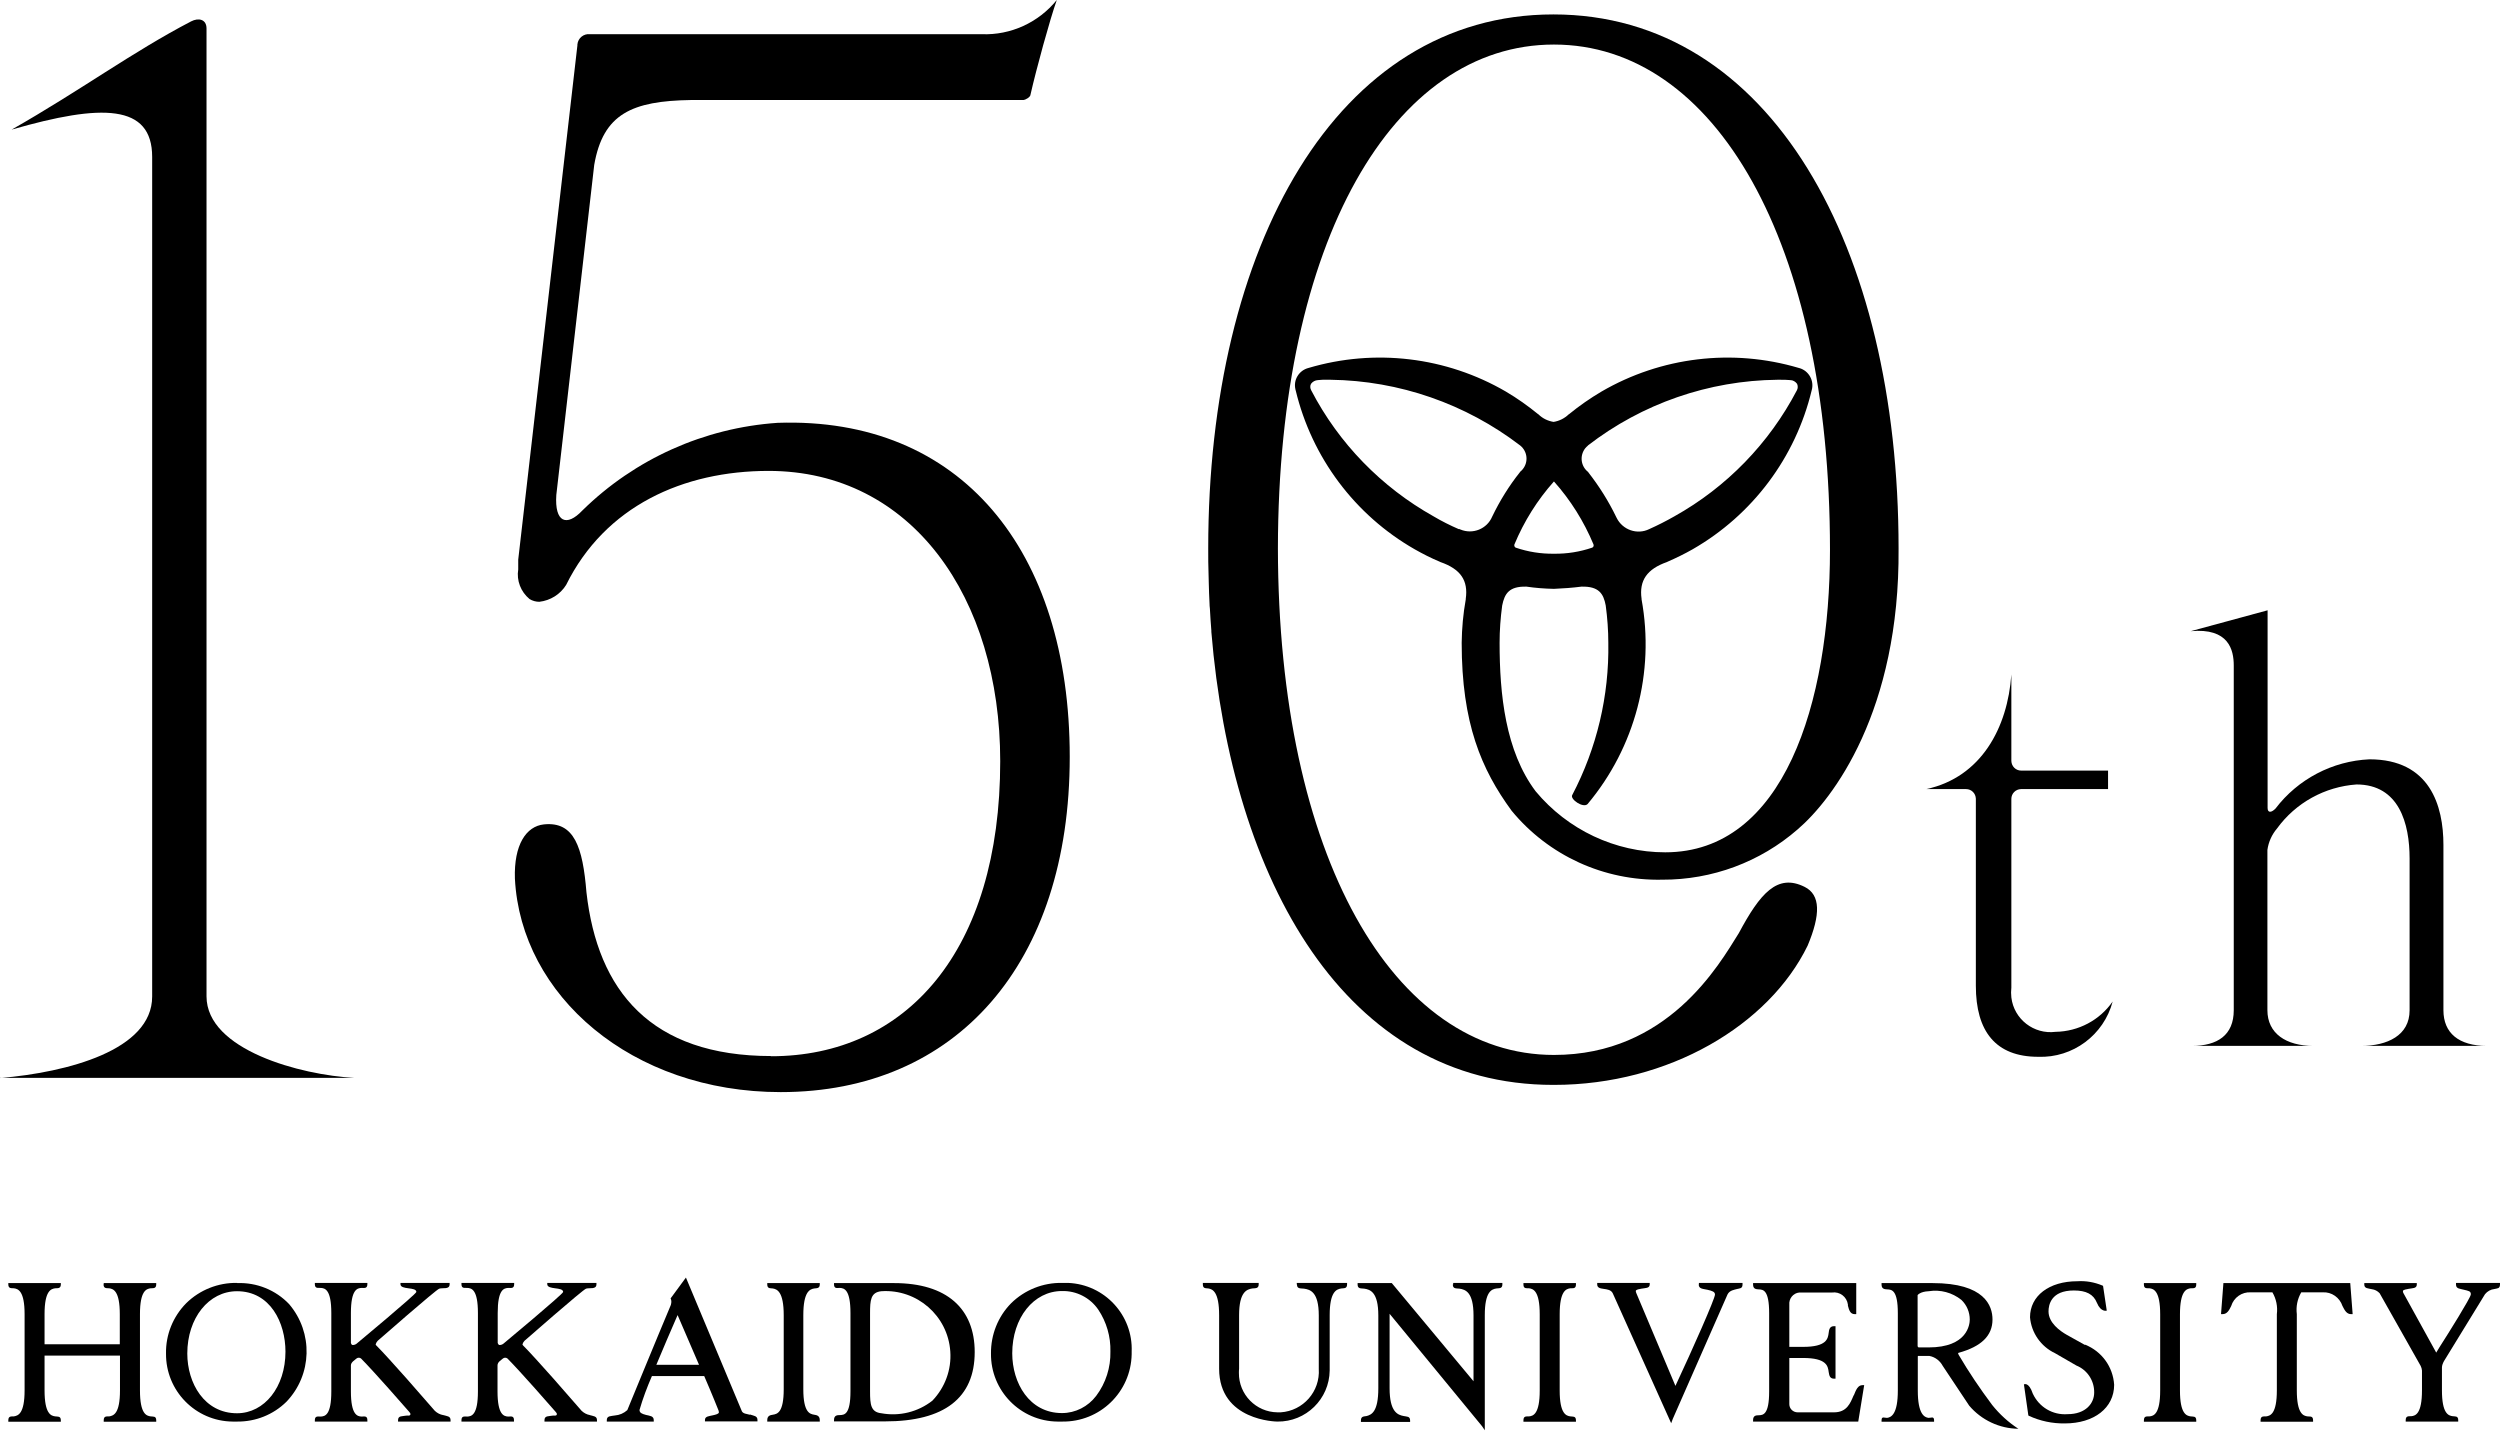 <svg width="135" height="78" viewBox="0 0 135 78" fill="none" xmlns="http://www.w3.org/2000/svg">
<path d="M12.809 69.277C11.781 69.257 10.783 69.656 10.054 70.375C9.345 71.094 8.945 72.073 8.965 73.091C8.945 75.098 10.553 76.745 12.56 76.765C12.639 76.765 12.729 76.765 12.809 76.765C13.798 76.775 14.756 76.395 15.465 75.697C16.863 74.239 16.922 71.963 15.615 70.425C14.886 69.656 13.857 69.247 12.809 69.287V69.277ZM12.799 76.316C11.032 76.316 10.114 74.688 10.114 73.091C10.114 71.174 11.272 69.726 12.799 69.726C14.596 69.726 15.415 71.424 15.415 72.991C15.415 74.888 14.287 76.316 12.799 76.316Z" fill="black"/>
<path d="M57.356 69.277C56.328 69.257 55.33 69.656 54.601 70.375C53.892 71.094 53.503 72.073 53.513 73.091C53.493 75.098 55.1 76.745 57.107 76.765C57.187 76.765 57.277 76.765 57.356 76.765C59.393 76.795 61.07 75.177 61.11 73.131C61.11 73.081 61.11 73.041 61.11 72.991C61.19 71.024 59.653 69.357 57.676 69.277C57.566 69.277 57.466 69.277 57.356 69.277ZM59.194 75.377C58.754 75.956 58.075 76.306 57.346 76.306C55.579 76.306 54.661 74.678 54.661 73.081C54.661 71.164 55.819 69.716 57.346 69.716C58.125 69.696 58.864 70.076 59.303 70.715C59.753 71.384 59.982 72.182 59.962 72.981C59.982 73.84 59.713 74.688 59.194 75.377Z" fill="black"/>
<path d="M40.484 76.395C40.314 76.346 40.145 76.346 40.065 76.216L37.04 68.988L36.211 70.116L36.231 70.156C36.261 70.246 36.261 70.345 36.231 70.435C36.231 70.435 36.231 70.445 36.231 70.455C35.502 72.182 33.885 76.126 33.875 76.146C33.685 76.316 33.456 76.415 33.206 76.435C32.996 76.475 32.767 76.445 32.767 76.685V76.765H35.303V76.685C35.303 76.455 35.073 76.455 34.883 76.406C34.663 76.346 34.534 76.296 34.534 76.136C34.713 75.517 34.943 74.908 35.203 74.309H38.028C38.457 75.297 38.797 76.156 38.797 76.156C38.807 76.186 38.817 76.216 38.817 76.246C38.817 76.256 38.817 76.276 38.817 76.286C38.787 76.356 38.637 76.395 38.497 76.425C38.298 76.475 38.068 76.475 38.068 76.675V76.755H40.903V76.675C40.903 76.455 40.704 76.455 40.504 76.385L40.484 76.395ZM35.442 73.7C35.802 72.831 36.221 71.863 36.59 71.014C36.85 71.613 37.309 72.692 37.748 73.7H35.442Z" fill="black"/>
<path d="M48.281 69.287H45.037V69.357C45.037 69.607 45.216 69.547 45.346 69.547C45.596 69.557 45.925 69.647 45.925 70.904V75.128C45.925 76.395 45.596 76.406 45.346 76.415C45.216 76.415 45.037 76.425 45.037 76.675V76.755H47.792C50.997 76.755 52.634 75.487 52.634 73.011C52.634 70.665 51.127 69.287 48.281 69.287ZM50.348 75.637C49.569 76.246 48.571 76.495 47.593 76.316C47.023 76.256 46.983 75.846 46.983 75.138V70.914C46.983 70.216 47.013 69.786 47.593 69.726C49.519 69.597 51.187 71.054 51.316 72.981C51.386 73.969 51.027 74.928 50.348 75.637Z" fill="black"/>
<path d="M41.432 69.357C41.432 69.597 41.592 69.557 41.732 69.577C41.962 69.617 42.321 69.746 42.321 71.024V75.018C42.321 76.286 41.972 76.356 41.732 76.395C41.602 76.415 41.432 76.445 41.432 76.685V76.765H44.268V76.685C44.268 76.445 44.098 76.415 43.968 76.395C43.739 76.356 43.379 76.286 43.379 75.018V71.024C43.379 69.746 43.729 69.617 43.968 69.577C44.098 69.557 44.268 69.587 44.268 69.357V69.287H41.432V69.357Z" fill="black"/>
<path d="M5.591 69.357C5.591 69.597 5.771 69.557 5.89 69.567C6.12 69.597 6.469 69.706 6.469 70.964V72.592H2.406V70.964C2.406 69.696 2.756 69.597 2.985 69.567C3.105 69.557 3.285 69.597 3.285 69.357V69.287H0.449V69.357C0.449 69.597 0.619 69.557 0.749 69.567C0.978 69.597 1.328 69.706 1.328 70.964V75.078C1.328 76.346 0.978 76.445 0.749 76.485C0.629 76.495 0.449 76.445 0.449 76.695V76.775H3.285V76.695C3.285 76.455 3.105 76.505 2.985 76.485C2.756 76.455 2.406 76.356 2.406 75.078V73.201H6.479V75.078C6.479 76.346 6.13 76.445 5.9 76.485C5.771 76.495 5.601 76.445 5.601 76.695V76.775H8.436V76.695C8.436 76.455 8.267 76.505 8.137 76.485C7.907 76.455 7.558 76.356 7.558 75.078V70.964C7.558 69.696 7.907 69.597 8.137 69.567C8.267 69.557 8.436 69.597 8.436 69.357V69.287H5.601V69.357H5.591Z" fill="black"/>
<path d="M23.931 76.415C23.761 76.385 23.611 76.306 23.482 76.186L21.954 74.439C21.305 73.71 20.686 73.021 20.317 72.652C20.297 72.642 20.287 72.612 20.287 72.592C20.307 72.522 20.347 72.452 20.397 72.402C20.397 72.402 23.552 69.636 23.721 69.587C23.931 69.527 24.28 69.647 24.28 69.347V69.277H21.625V69.347C21.625 69.666 22.483 69.477 22.483 69.766C22.483 69.876 19.289 72.532 19.289 72.532C19.219 72.602 19.129 72.632 19.039 72.632C18.979 72.622 18.959 72.552 18.949 72.522V70.904C18.949 69.636 19.289 69.557 19.528 69.547C19.658 69.547 19.838 69.597 19.838 69.347V69.277H17.002V69.347C17.002 69.597 17.182 69.537 17.312 69.547C17.551 69.557 17.891 69.636 17.891 70.904V75.138C17.891 76.406 17.561 76.485 17.312 76.495C17.182 76.495 17.002 76.445 17.002 76.685V76.765H19.838V76.685C19.838 76.436 19.658 76.495 19.528 76.495C19.289 76.485 18.949 76.395 18.949 75.138V73.73C18.949 73.64 19.009 73.56 19.079 73.5L19.249 73.361C19.319 73.301 19.428 73.301 19.498 73.361C20.237 74.109 21.814 75.916 22.094 76.236C22.174 76.326 22.164 76.356 22.164 76.356C22.164 76.485 22.004 76.425 21.924 76.445C21.735 76.485 21.495 76.436 21.495 76.685V76.765H24.33V76.685C24.33 76.465 24.131 76.475 23.941 76.415H23.931Z" fill="black"/>
<path d="M31.858 76.415C31.688 76.385 31.539 76.306 31.409 76.186L29.881 74.439C29.232 73.71 28.613 73.021 28.244 72.652C28.224 72.632 28.214 72.612 28.214 72.592C28.234 72.522 28.274 72.452 28.324 72.402C28.324 72.402 31.479 69.636 31.648 69.587C31.858 69.527 32.208 69.647 32.208 69.347V69.277H29.552V69.347C29.552 69.666 30.41 69.477 30.41 69.766C30.41 69.876 27.216 72.532 27.216 72.532C27.146 72.602 27.056 72.632 26.966 72.632C26.916 72.622 26.886 72.552 26.876 72.522V70.904C26.876 69.636 27.206 69.557 27.455 69.547C27.585 69.547 27.765 69.597 27.765 69.347V69.277H24.919V69.347C24.919 69.597 25.099 69.537 25.229 69.547C25.468 69.557 25.808 69.636 25.808 70.904V75.138C25.808 76.406 25.468 76.485 25.229 76.495C25.099 76.495 24.919 76.445 24.919 76.685V76.765H27.755V76.685C27.755 76.436 27.575 76.495 27.445 76.495C27.206 76.485 26.866 76.395 26.866 75.138V73.73C26.866 73.64 26.916 73.56 26.986 73.5L27.156 73.361C27.226 73.301 27.335 73.301 27.405 73.361C28.144 74.109 29.722 75.916 30.001 76.236C30.081 76.326 30.071 76.356 30.071 76.356C30.071 76.485 29.911 76.425 29.831 76.445C29.642 76.485 29.402 76.436 29.402 76.685V76.765H32.237V76.685C32.237 76.465 32.038 76.475 31.848 76.415H31.858Z" fill="black"/>
<path d="M112.577 72.622L111.608 72.082C111.239 71.873 110.62 71.434 110.62 70.815C110.62 70.475 110.749 69.686 111.987 69.686C112.656 69.686 113.046 69.886 113.235 70.355C113.445 70.874 113.765 70.775 113.765 70.775L113.565 69.437L113.525 69.417C113.096 69.237 112.636 69.157 112.177 69.187C110.65 69.187 109.621 69.976 109.621 71.134C109.691 71.973 110.21 72.712 110.969 73.071L112.127 73.74C112.716 73.979 113.096 74.558 113.086 75.198C113.086 75.776 112.636 76.365 111.648 76.365C110.849 76.425 110.111 75.986 109.771 75.257C109.551 74.598 109.292 74.758 109.292 74.758L109.531 76.435L109.561 76.455C110.17 76.735 110.829 76.875 111.498 76.865C113.086 76.865 114.164 76.026 114.164 74.778C114.104 73.81 113.495 72.971 112.596 72.612L112.577 72.622Z" fill="black"/>
<path d="M70.036 69.367C70.036 69.607 70.236 69.567 70.415 69.587C70.755 69.636 71.214 69.766 71.214 71.034V73.92C71.294 75.138 70.375 76.186 69.157 76.266C69.097 76.266 69.037 76.266 68.988 76.266C67.82 76.256 66.891 75.297 66.901 74.139C66.901 74.059 66.901 73.99 66.911 73.91V71.024C66.911 69.756 67.33 69.627 67.62 69.577C67.78 69.557 67.969 69.597 67.969 69.357V69.277H64.954V69.357C64.954 69.597 65.114 69.557 65.254 69.577C65.483 69.617 65.833 69.756 65.833 71.024V73.91C65.833 76.735 68.948 76.765 68.978 76.765C70.525 76.785 71.783 75.547 71.803 74.009C71.803 73.98 71.803 73.939 71.803 73.91V71.024C71.803 69.756 72.162 69.617 72.432 69.577C72.572 69.557 72.742 69.597 72.742 69.357V69.277H70.026V69.357L70.036 69.367Z" fill="black"/>
<path d="M82.266 69.367C82.266 69.607 82.436 69.557 82.566 69.567C82.795 69.597 83.145 69.706 83.145 70.974V75.088C83.145 76.356 82.795 76.465 82.566 76.485C82.436 76.495 82.266 76.445 82.266 76.695V76.775H85.101V76.695C85.101 76.455 84.922 76.505 84.802 76.485C84.572 76.455 84.223 76.346 84.223 75.088V70.974C84.223 69.706 84.572 69.597 84.802 69.567C84.932 69.557 85.101 69.607 85.101 69.367V69.287H82.266V69.367Z" fill="black"/>
<path d="M115.771 69.367C115.771 69.607 115.941 69.557 116.071 69.567C116.301 69.597 116.65 69.706 116.65 70.974V75.088C116.65 76.356 116.301 76.465 116.071 76.485C115.941 76.495 115.771 76.445 115.771 76.695V76.775H118.597V76.695C118.597 76.455 118.427 76.505 118.297 76.485C118.068 76.455 117.718 76.346 117.718 75.088V70.974C117.718 69.706 118.068 69.597 118.297 69.567C118.427 69.557 118.597 69.607 118.597 69.367V69.287H115.771V69.367Z" fill="black"/>
<path d="M91.731 69.367C91.731 69.607 91.98 69.597 92.2 69.647C92.459 69.706 92.609 69.756 92.609 69.906C92.609 70.126 91.421 72.811 90.473 74.838L88.356 69.816C88.336 69.766 88.326 69.716 88.336 69.696C88.366 69.636 88.516 69.607 88.645 69.587C88.845 69.547 89.085 69.577 89.085 69.357V69.277H86.249V69.357C86.249 69.736 86.908 69.467 87.088 69.836L90.243 76.855L90.333 76.615C90.642 75.926 93.268 69.926 93.288 69.896C93.398 69.677 93.657 69.647 93.797 69.607C93.937 69.567 94.097 69.597 94.097 69.357V69.277H91.74V69.357L91.731 69.367Z" fill="black"/>
<path d="M132.624 69.287V69.367C132.624 69.607 132.853 69.587 133.053 69.647C133.283 69.706 133.443 69.716 133.423 69.906C133.403 70.096 132.225 71.983 131.725 72.761L131.556 73.041C131.436 72.831 129.778 69.816 129.778 69.816C129.769 69.786 129.759 69.766 129.759 69.736C129.759 69.726 129.759 69.716 129.759 69.706C129.788 69.647 129.938 69.617 130.068 69.597C130.258 69.557 130.507 69.587 130.507 69.367V69.287H127.672V69.367C127.672 69.587 127.882 69.567 128.081 69.617C128.241 69.636 128.391 69.716 128.501 69.836L130.717 73.76C130.757 73.84 130.777 73.92 130.787 74.009V75.078C130.787 76.346 130.437 76.455 130.208 76.475C130.088 76.485 129.908 76.436 129.908 76.685V76.765H132.744V76.685C132.744 76.445 132.564 76.495 132.444 76.475C132.215 76.445 131.865 76.336 131.865 75.078V73.85C131.865 73.73 131.915 73.61 131.975 73.5L134.191 69.886C134.321 69.726 134.501 69.627 134.7 69.607C134.85 69.567 135 69.597 135 69.357V69.277H132.644L132.624 69.287Z" fill="black"/>
<path d="M78.452 69.367C78.452 69.607 78.642 69.567 78.812 69.587C79.131 69.636 79.57 69.766 79.57 71.034V74.588L75.157 69.287H73.311V69.367C73.311 69.607 73.5 69.567 73.67 69.587C73.989 69.636 74.429 69.766 74.429 71.034V74.968C74.429 76.246 74.059 76.395 73.8 76.465C73.66 76.495 73.49 76.465 73.49 76.705V76.785H76.146V76.705C76.146 76.465 75.956 76.505 75.796 76.465C75.477 76.406 75.038 76.246 75.038 74.968V70.944L80.03 77.014L80.179 77.234V71.024C80.179 69.756 80.539 69.617 80.808 69.577C80.948 69.557 81.128 69.597 81.128 69.357V69.277H78.472V69.357L78.452 69.367Z" fill="black"/>
<path d="M100.097 75.347C99.917 75.776 99.728 76.266 99.039 76.266H97.072C96.822 76.266 96.623 76.066 96.623 75.826V73.331H97.371C98.639 73.331 98.709 73.77 98.749 74.089C98.779 74.259 98.799 74.449 99.039 74.449H99.118V71.613H99.039C98.799 71.613 98.769 71.803 98.749 71.973C98.709 72.292 98.639 72.731 97.371 72.731H96.623V70.455C96.593 70.126 96.832 69.826 97.162 69.796C97.162 69.796 97.182 69.796 97.192 69.796H98.929C99.348 69.736 99.728 70.026 99.787 70.445C99.787 70.465 99.787 70.485 99.787 70.505C99.847 70.735 99.907 70.964 100.157 70.964H100.237V69.287H94.666V69.367C94.666 69.617 94.845 69.617 94.965 69.626C95.215 69.636 95.534 69.656 95.534 70.914V75.138C95.534 76.406 95.205 76.415 94.965 76.425C94.835 76.425 94.666 76.435 94.666 76.685V76.765H100.346L100.666 74.798H100.576C100.326 74.798 100.227 75.048 100.107 75.347H100.097Z" fill="black"/>
<path d="M120.064 69.287L119.935 70.964H120.014C120.264 70.964 120.374 70.755 120.484 70.525C120.623 70.066 121.063 69.756 121.542 69.786H122.71C122.92 70.146 123 70.555 122.95 70.964V75.078C122.95 76.346 122.6 76.455 122.371 76.485C122.241 76.495 122.071 76.445 122.071 76.695V76.775H124.906V76.695C124.906 76.445 124.737 76.505 124.607 76.485C124.377 76.455 124.028 76.346 124.028 75.078V70.964C123.978 70.555 124.058 70.146 124.268 69.786H125.426C125.905 69.756 126.344 70.066 126.494 70.525C126.614 70.755 126.714 70.964 126.963 70.964H127.043L126.913 69.287H120.064Z" fill="black"/>
<path d="M107.575 75.866C106.926 74.998 106.317 74.099 105.768 73.161C105.738 73.101 105.738 73.081 105.738 73.071C105.738 73.061 105.758 73.051 105.768 73.051C106.996 72.712 107.595 72.123 107.595 71.254C107.595 70.515 107.175 69.287 104.36 69.287H101.604V69.367C101.604 69.617 101.784 69.617 101.904 69.626C102.154 69.636 102.483 69.656 102.483 70.914V75.088C102.483 76.356 102.134 76.535 101.904 76.565C101.774 76.575 101.604 76.455 101.604 76.695V76.775H104.44V76.695C104.44 76.455 104.26 76.575 104.14 76.565C103.911 76.535 103.561 76.356 103.561 75.088V73.261C103.561 73.261 103.561 73.231 103.571 73.221H104.19C104.5 73.281 104.759 73.48 104.909 73.76L106.337 75.906C106.996 76.685 107.974 77.144 108.992 77.154C108.453 76.805 107.974 76.365 107.575 75.866ZM104.15 72.761H103.601C103.601 72.761 103.551 72.722 103.551 72.692V69.936C103.551 69.936 103.681 69.746 104.15 69.726C104.779 69.626 105.418 69.796 105.917 70.196C106.207 70.475 106.367 70.855 106.367 71.254C106.367 71.504 106.257 72.761 104.14 72.761H104.15Z" fill="black"/>
<path d="M83.913 58.584C90.123 58.584 95.524 55.35 97.611 51.067C98.32 49.38 98.31 48.321 97.451 47.892C95.974 47.153 95.045 48.241 93.897 50.388C92.819 52.115 90.063 56.967 83.913 56.967C75.257 56.967 69.028 46.265 69.007 29.612C69.028 12.959 75.257 2.406 83.913 2.406C92.569 2.406 98.819 12.999 98.819 29.692C98.819 37.998 96.313 46.025 89.923 46.025C87.218 46.025 84.652 44.807 82.925 42.73C81.287 40.554 80.978 37.479 80.978 34.713C80.978 34.035 81.028 33.366 81.118 32.697C81.248 32.048 81.497 31.658 82.416 31.678C82.416 31.678 82.416 31.678 82.426 31.678C82.905 31.748 83.404 31.788 83.913 31.798C84.422 31.778 84.922 31.738 85.401 31.678C85.401 31.678 85.401 31.678 85.411 31.678C86.329 31.658 86.589 32.048 86.709 32.697C86.799 33.366 86.849 34.044 86.849 34.713C86.898 37.569 86.23 40.394 84.902 42.93C84.762 43.15 85.491 43.659 85.73 43.419C88.296 40.354 89.364 36.301 88.645 32.367C88.645 32.357 88.645 32.347 88.645 32.337C88.506 31.349 88.935 30.73 90.013 30.351C90.023 30.351 90.043 30.34 90.053 30.331C90.513 30.131 90.962 29.911 91.401 29.662C94.636 27.805 96.962 24.7 97.831 21.076C97.98 20.567 97.681 20.027 97.172 19.878C97.162 19.878 97.142 19.878 97.132 19.868C93.558 18.809 89.704 19.269 86.479 21.145C85.87 21.505 85.281 21.914 84.732 22.363C84.732 22.363 84.722 22.363 84.712 22.373C84.482 22.593 84.203 22.733 83.893 22.783C83.584 22.733 83.294 22.593 83.075 22.373C83.075 22.373 83.065 22.373 83.055 22.363C82.505 21.914 81.927 21.505 81.317 21.145C78.093 19.269 74.239 18.809 70.665 19.868C70.146 19.997 69.826 20.517 69.956 21.036C69.956 21.046 69.956 21.066 69.966 21.076C70.835 24.7 73.161 27.815 76.395 29.662C76.835 29.911 77.284 30.141 77.743 30.331C77.753 30.331 77.763 30.351 77.783 30.351C78.871 30.73 79.291 31.339 79.151 32.337C79.151 32.347 79.151 32.357 79.151 32.367C79.011 33.146 78.941 33.925 78.931 34.713C78.931 39.056 79.99 41.542 81.627 43.779C83.624 46.205 86.619 47.572 89.764 47.503C92.449 47.513 95.045 46.554 97.072 44.787C98.989 43.15 102.593 38.377 102.523 29.612C102.523 13.328 95.604 0.779 83.883 0.779C72.162 0.779 65.244 13.328 65.244 29.612C65.244 30.101 65.244 30.6 65.264 31.089C65.264 31.229 65.274 31.359 65.274 31.489C65.284 31.848 65.294 32.208 65.314 32.567C65.314 32.677 65.323 32.767 65.334 32.866C65.353 33.266 65.383 33.665 65.413 34.054V34.124C66.522 47.542 72.632 58.584 83.873 58.584H83.913ZM85.74 24.061C88.675 21.794 92.27 20.547 95.984 20.507H96.123C96.303 20.507 96.493 20.507 96.672 20.526C96.822 20.526 96.952 20.606 97.042 20.726C97.092 20.836 97.092 20.966 97.032 21.076C95.534 23.941 93.238 26.307 90.413 27.884C89.973 28.134 89.524 28.364 89.055 28.573C88.406 28.893 87.617 28.613 87.298 27.964C87.288 27.944 87.278 27.924 87.268 27.904C86.858 27.056 86.349 26.247 85.77 25.508C85.77 25.508 85.77 25.488 85.76 25.488C85.361 25.179 85.291 24.61 85.6 24.21C85.64 24.161 85.69 24.111 85.75 24.061H85.74ZM83.913 25.998C84.812 27.006 85.531 28.154 86.05 29.402C86.07 29.472 86.05 29.542 85.98 29.572C85.311 29.801 84.612 29.911 83.913 29.901C83.214 29.911 82.516 29.801 81.847 29.572C81.787 29.542 81.757 29.472 81.777 29.402C82.296 28.154 83.015 27.006 83.913 25.998ZM78.772 28.573C78.312 28.374 77.853 28.144 77.414 27.884C74.598 26.307 72.292 23.941 70.805 21.076C70.745 20.966 70.735 20.836 70.795 20.726C70.885 20.606 71.014 20.537 71.164 20.526C71.344 20.507 71.533 20.497 71.713 20.507H71.853C75.557 20.556 79.151 21.805 82.096 24.061C82.486 24.38 82.546 24.949 82.226 25.339C82.186 25.389 82.136 25.439 82.086 25.479C82.086 25.479 82.076 25.488 82.076 25.498C81.487 26.237 80.988 27.046 80.579 27.895C80.299 28.563 79.53 28.873 78.862 28.593C78.841 28.593 78.822 28.573 78.792 28.563L78.772 28.573Z" fill="black"/>
<path d="M0.01 58.205H19.139C16.244 58.055 11.152 56.698 11.152 53.802V1.538C11.152 1.048 10.732 0.938 10.313 1.158C7.118 2.825 4.383 4.862 0.629 6.999C5.501 5.591 8.217 5.611 8.217 8.476V53.812C8.217 56.708 3.654 57.906 0 58.215L0.01 58.205Z" fill="black"/>
<path d="M106.696 43.13V53.233C106.696 55.689 107.764 57.067 110.061 57.067C111.938 57.137 113.605 55.889 114.084 54.082C113.385 55.09 112.237 55.699 110.999 55.719C109.831 55.869 108.753 55.04 108.613 53.862C108.593 53.682 108.593 53.503 108.613 53.333V43.14C108.613 42.85 108.843 42.62 109.132 42.611H113.835V41.612H109.142C108.853 41.612 108.623 41.383 108.613 41.093V36.421C108.413 39.296 106.986 41.972 104.021 42.611H106.167C106.457 42.611 106.686 42.84 106.696 43.13Z" fill="black"/>
<path d="M127.512 56.478H134.301C132.764 56.478 131.945 55.779 131.945 54.551V45.626C131.945 43.519 131.226 41.003 127.951 41.003C125.955 41.093 124.088 42.071 122.88 43.659C122.66 43.889 122.45 43.908 122.45 43.629V32.956L118.297 34.084C120.354 33.895 120.623 35.093 120.623 35.941V54.551C120.623 55.899 119.745 56.478 118.357 56.478H124.926C123.449 56.478 122.44 55.809 122.44 54.551V45.895C122.5 45.466 122.68 45.067 122.96 44.737C123.968 43.349 125.545 42.481 127.253 42.361C129.549 42.361 130.118 44.468 130.118 46.355V54.561C130.118 55.909 128.92 56.478 127.502 56.478H127.512Z" fill="black"/>
<path d="M41.652 57.027C35.143 57.027 32.267 53.503 31.668 48.181C31.469 45.755 31.019 44.348 29.372 44.517C28.414 44.617 27.745 45.616 27.805 47.443C28.124 53.752 34.104 58.974 42.161 58.974C51.626 58.974 57.766 52.055 57.766 40.873C57.766 29.692 51.865 22.493 41.992 22.833C38.028 23.102 34.284 24.78 31.449 27.565C30.6 28.464 29.941 28.214 30.041 26.726L32.088 8.905C32.567 6.14 34.134 5.451 37.309 5.401H55.27C55.35 5.401 55.649 5.251 55.649 5.102C55.959 3.734 56.688 1.068 57.067 0C56.079 1.218 54.581 1.907 53.014 1.847H31.858C31.519 1.807 31.209 2.057 31.179 2.406C31.179 2.426 31.179 2.446 31.179 2.456L27.984 30.221V30.75C27.885 31.349 28.124 31.958 28.593 32.347C28.753 32.447 28.943 32.497 29.122 32.497C29.722 32.427 30.251 32.098 30.57 31.588C32.677 27.326 36.9 25.429 41.502 25.429C49.24 25.429 54.012 32.277 54.012 41.103C54.012 51.376 48.92 57.037 41.632 57.037L41.652 57.027Z" fill="black"/>
</svg>
